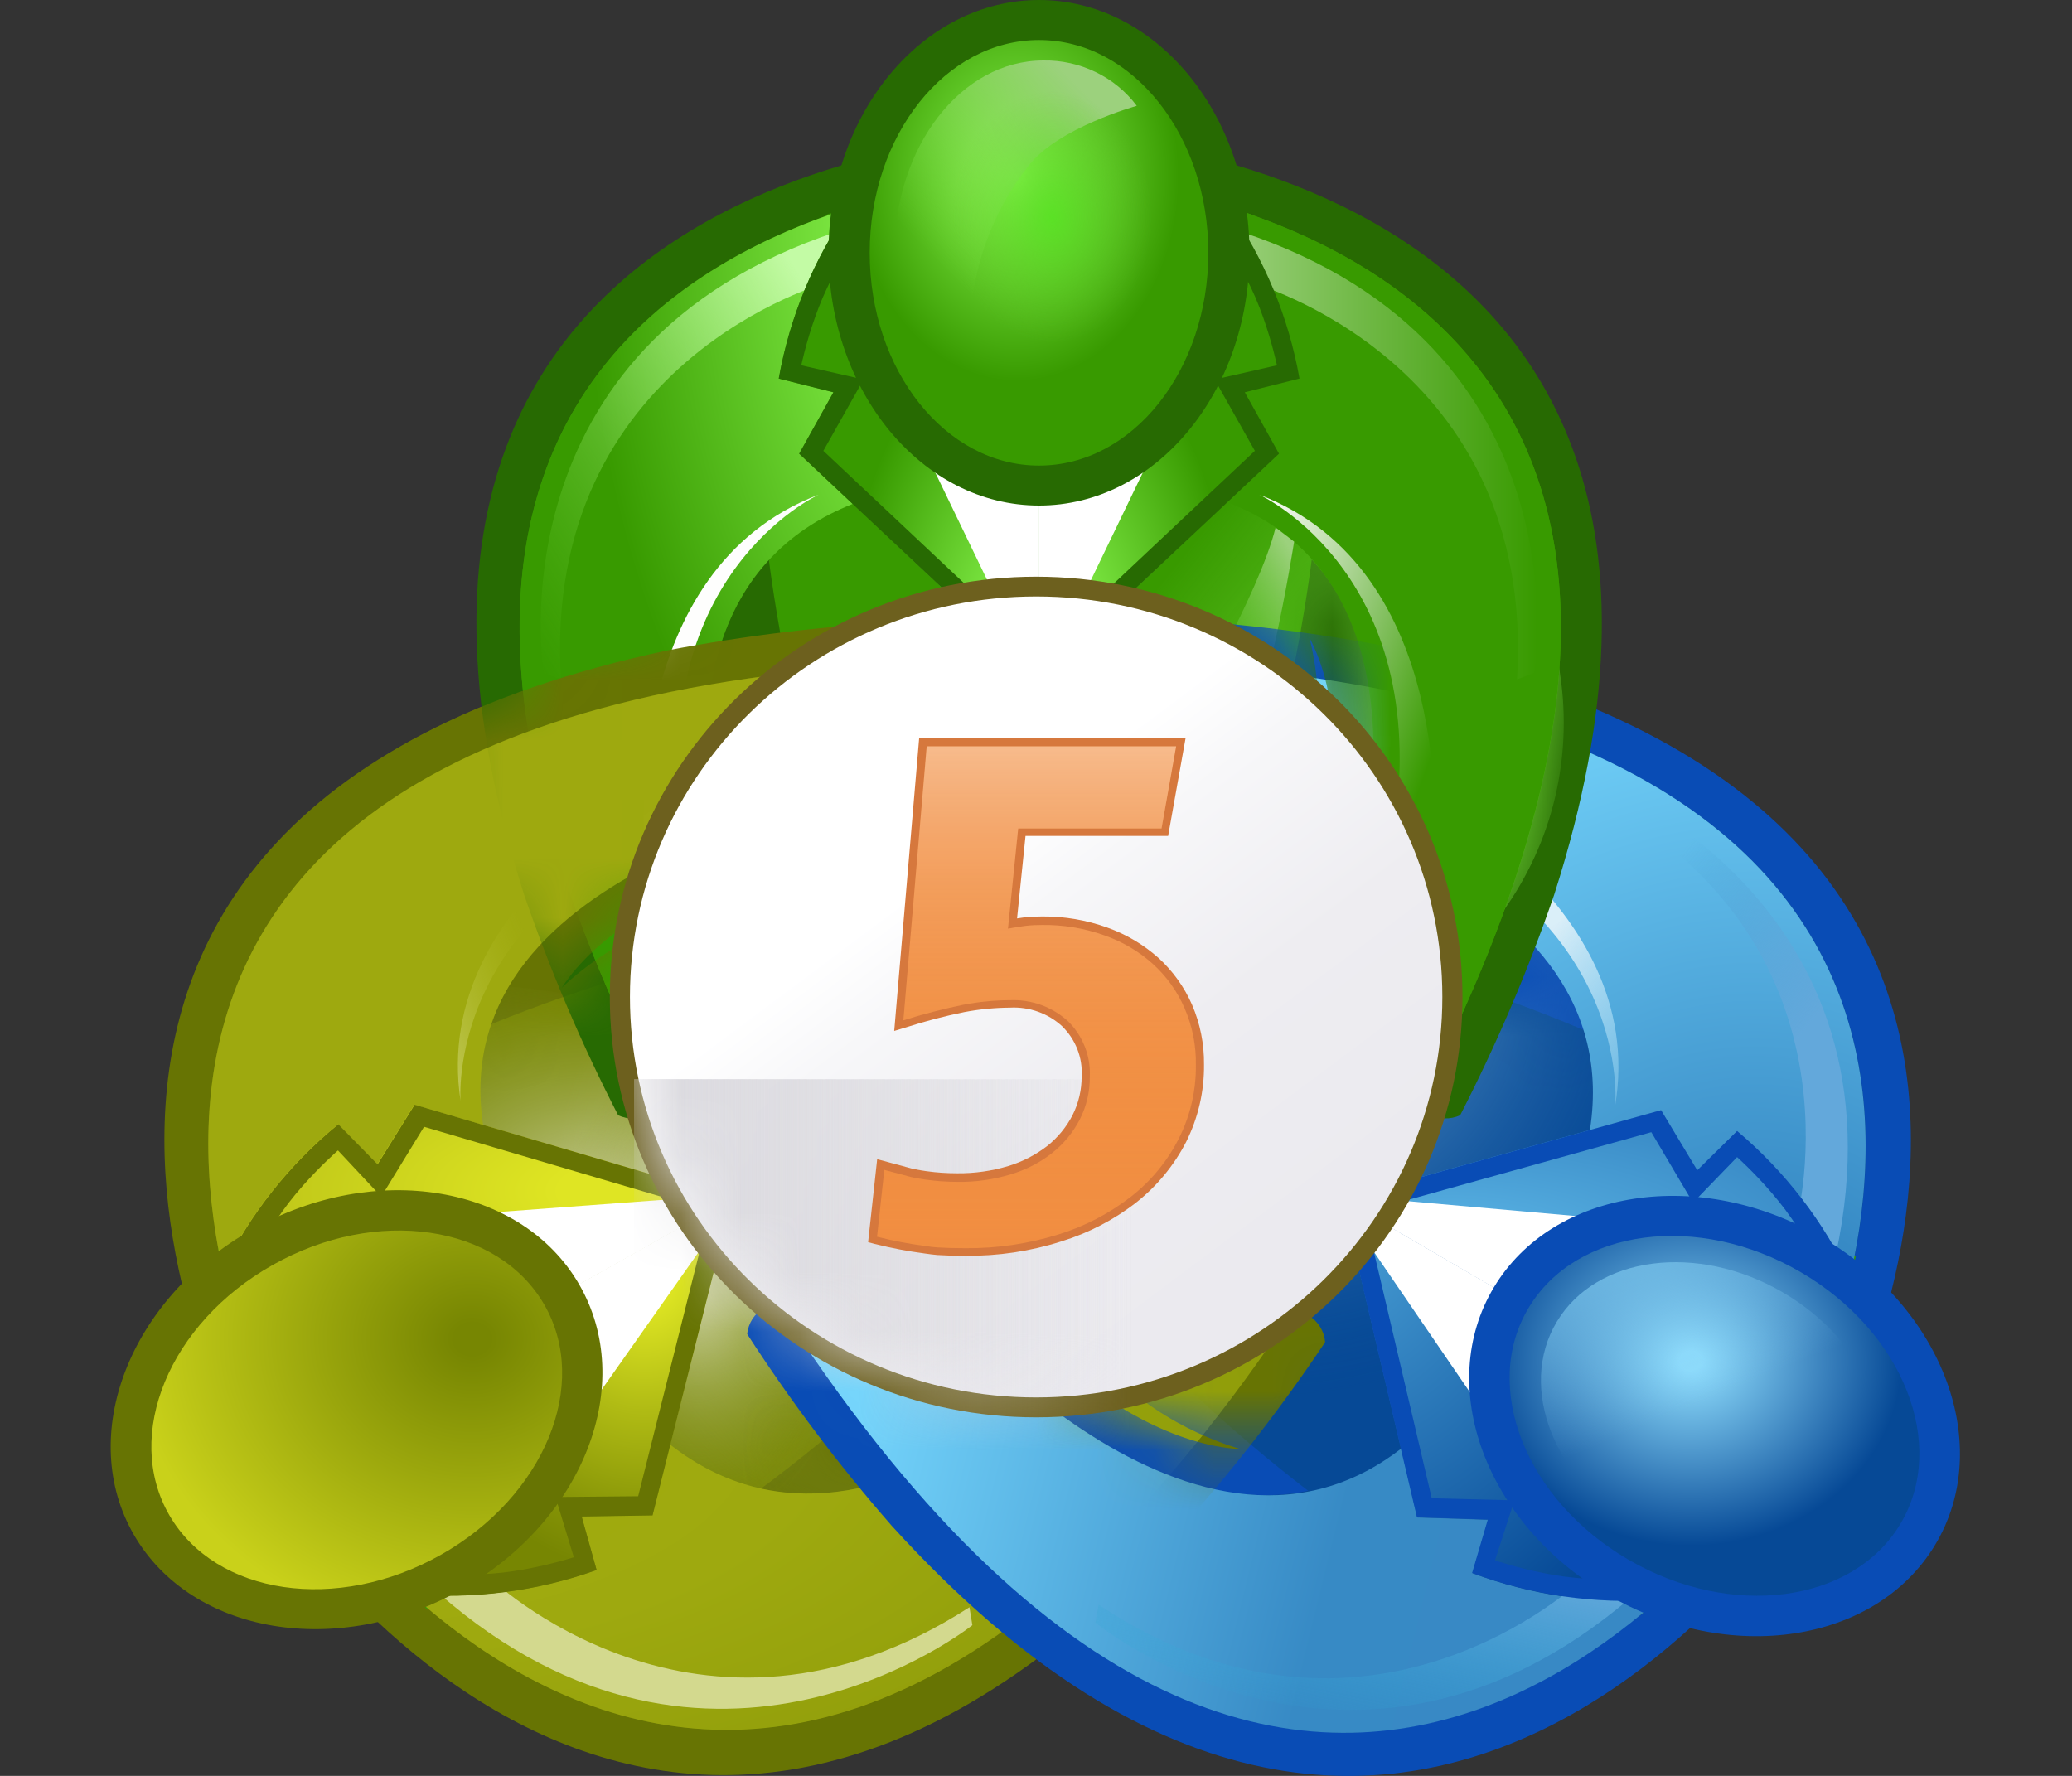 <svg width="35" height="30" viewBox="0 0 35 30" fill="none" xmlns="http://www.w3.org/2000/svg">
<rect x="0" y="0" width="35" height="30" fill="#333333" stroke="none"/>
<g id="MT5-Logo">
<g id="Group 34186">
<g id="Group 34179">
<path id="Path 62106" d="M4.233 24.811C4.231 24.819 5.839 23.917 7.885 22.767C5.839 23.92 4.236 24.827 4.244 24.83C4.244 24.83 10.703 35.701 19.896 25.875C20.801 24.868 21.633 23.798 22.384 22.675C22.377 22.584 22.349 22.497 22.301 22.419C22.254 22.342 22.188 22.277 22.11 22.229C21.852 22.099 19.551 21.119 19.551 21.119C19.551 21.119 19.239 20.895 18.913 21.3C18.587 21.705 16.305 24.403 14.01 24.498C14.01 24.498 19.143 23.269 16.376 17.987C13.166 12.954 9.485 16.69 9.485 16.69C10.732 14.789 14.252 14.22 14.769 14.149C15.287 14.078 15.249 13.698 15.249 13.698C15.249 13.698 15.564 11.245 15.58 10.959C15.579 10.868 15.556 10.779 15.512 10.7C15.469 10.62 15.406 10.551 15.33 10.5C13.967 10.568 12.61 10.73 11.27 10.986C-1.982 13.806 4.233 24.811 4.233 24.811Z" fill="#677403"/>
<path id="Path 62107" d="M4.813 24.441C4.81 24.441 4.816 24.449 4.827 24.465C4.831 24.473 4.836 24.481 4.841 24.489V24.486C5.356 25.291 12.381 35.77 21.465 22.691L19.392 21.794C19.392 21.794 16.012 25.875 12.85 25.151C12.85 25.151 15.938 22.89 16.348 21.645C16.754 20.419 15.987 18.786 15.732 18.337C15.729 18.334 15.729 18.331 15.727 18.326C15.724 18.321 15.724 18.32 15.721 18.315C15.458 17.87 14.42 16.39 13.143 16.111C11.848 15.828 8.303 17.3 8.303 17.3C9.277 14.248 14.559 13.451 14.559 13.451L14.825 11.232C-1.212 12.304 4.372 23.596 4.813 24.441ZM7.832 22.774C8.695 22.288 9.659 21.745 10.612 21.208C9.662 21.745 8.696 22.288 7.833 22.774H7.832Z" fill="#778602"/>
<g id="Group 34178">
<g id="Clip path group">
<mask id="mask0_2186_1538" style="mask-type:luminance" maskUnits="userSpaceOnUse" x="3" y="11" width="19" height="19">
<g id="clip-path">
<path id="Path 62108" d="M4.817 24.449C4.814 24.449 4.82 24.457 4.828 24.47L4.839 24.492V24.489C5.326 25.256 12.366 35.805 21.466 22.698L19.393 21.799C19.393 21.799 16.012 25.88 12.851 25.156C12.851 25.156 15.938 22.895 16.349 21.65C16.752 20.432 15.991 18.801 15.73 18.336C15.725 18.327 15.719 18.318 15.714 18.309C15.44 17.852 14.41 16.392 13.142 16.113C11.846 15.83 8.302 17.302 8.302 17.302C9.276 14.25 14.558 13.453 14.558 13.453L14.824 11.234C-1.246 12.309 4.398 23.644 4.817 24.449Z" fill="white"/>
</g>
</mask>
<g mask="url(#mask0_2186_1538)">
<g id="Group 34175">
<path id="Ellipse 2550" opacity="0.79" d="M12.353 25.648C15.44 25.648 17.944 23.18 17.944 20.135C17.944 17.091 15.44 14.623 12.353 14.623C9.265 14.623 6.762 17.091 6.762 20.135C6.762 23.18 9.265 25.648 12.353 25.648Z" fill="url(#paint0_radial_2186_1538)"/>
</g>
</g>
</g>
<g id="Clip path group_2">
<mask id="mask1_2186_1538" style="mask-type:luminance" maskUnits="userSpaceOnUse" x="3" y="11" width="19" height="19">
<g id="clip-path_2">
<path id="Path 62108_2" d="M4.817 24.449C4.814 24.449 4.82 24.457 4.828 24.47L4.839 24.492V24.489C5.326 25.256 12.366 35.805 21.466 22.698L19.393 21.799C19.393 21.799 16.012 25.88 12.851 25.156C12.851 25.156 15.938 22.895 16.349 21.65C16.752 20.432 15.991 18.801 15.73 18.336C15.725 18.327 15.719 18.318 15.714 18.309C15.44 17.852 14.41 16.392 13.142 16.113C11.846 15.83 8.302 17.302 8.302 17.302C9.276 14.25 14.558 13.453 14.558 13.453L14.824 11.234C-1.246 12.309 4.398 23.644 4.817 24.449Z" fill="white"/>
</g>
</mask>
<g mask="url(#mask1_2186_1538)">
<g id="Group 34176">
<path id="Path 62109" opacity="0.52" d="M8.728 16.678C6.172 16.476 4.668 17.813 5.37 19.66C6.072 21.507 8.711 23.171 11.267 23.374C13.824 23.576 15.328 22.239 14.626 20.392C13.924 18.545 11.284 16.881 8.728 16.678Z" fill="url(#paint1_radial_2186_1538)"/>
</g>
</g>
</g>
<g id="Clip path group_3">
<mask id="mask2_2186_1538" style="mask-type:luminance" maskUnits="userSpaceOnUse" x="3" y="11" width="19" height="19">
<g id="clip-path_3">
<path id="Path 62108_3" d="M4.817 24.449C4.814 24.449 4.82 24.457 4.828 24.47L4.839 24.492V24.489C5.326 25.256 12.366 35.805 21.466 22.698L19.393 21.799C19.393 21.799 16.012 25.88 12.851 25.156C12.851 25.156 15.938 22.895 16.349 21.65C16.752 20.432 15.991 18.801 15.73 18.336C15.725 18.327 15.719 18.318 15.714 18.309C15.44 17.852 14.41 16.392 13.142 16.113C11.846 15.83 8.302 17.302 8.302 17.302C9.276 14.25 14.558 13.453 14.558 13.453L14.824 11.234C-1.246 12.309 4.398 23.644 4.817 24.449Z" fill="white"/>
</g>
</mask>
<g mask="url(#mask2_2186_1538)">
<g id="Group 34177">
<path id="Path 62111" opacity="0.52" d="M8.547 23.444C8.638 25.969 10.158 27.29 11.939 26.388C13.719 25.486 15.091 22.71 14.998 20.184C14.905 17.659 13.388 16.339 11.607 17.241C9.827 18.143 8.454 20.916 8.547 23.444Z" fill="url(#paint2_radial_2186_1538)"/>
</g>
</g>
</g>
</g>
<path id="Path 62113" d="M4.136 20.84C4 21.038 3.876 21.245 3.764 21.457C3.764 21.457 3.693 21.139 3.682 21.074L4.136 20.84Z" fill="#389A00"/>
<path id="Path 62114" d="M12.494 20.172L9.268 21.989L10.035 23.659L12.494 20.172Z" fill="white"/>
<path id="Path 62115" d="M7.662 26.928C7.42 26.942 7.176 26.943 6.934 26.93C6.934 26.93 7.175 27.152 7.227 27.195L7.662 26.928Z" fill="#389A00"/>
<path id="Path 62116" d="M4.816 24.442C4.816 24.442 12.034 36.284 21.471 22.694L19.395 21.795C19.395 21.795 14.982 27.256 11.327 24.409L10.117 23.704L9.172 22.003L4.816 24.442Z" fill="url(#paint3_radial_2186_1538)"/>
<path id="Path 62117" d="M8.232 26.619C8.232 26.619 11.793 30.106 16.376 27.151L16.425 27.454C16.425 27.454 12.02 30.97 7.402 26.908L7.268 26.673L8.232 26.619Z" fill="url(#paint4_linear_2186_1538)"/>
<path id="Path 62118" d="M6.932 26.927C7.997 27.018 9.071 26.879 10.076 26.52L9.824 25.615L11.021 25.596L12.367 20.24L11.992 20.437L6.932 26.927Z" fill="url(#paint5_radial_2186_1538)"/>
<path id="Path 62119" d="M6.934 26.931C7.999 27.022 9.073 26.883 10.078 26.523L9.826 25.619L11.023 25.6L12.369 20.244L11.994 20.441L10.78 25.276L9.383 25.289L9.693 26.307C9.693 26.307 8.228 26.782 7.452 26.507L6.934 26.931Z" fill="#677403"/>
<path id="Path 62120" d="M4.842 24.492C4.842 24.492 -1.84 12.347 14.826 11.234L14.56 13.453C14.56 13.453 7.484 14.536 8.161 19.006L8.178 20.362L9.186 22.028L4.842 24.492Z" fill="url(#paint6_linear_2186_1538)"/>
<path id="Path 62121" d="M3.756 21.459C4.218 20.508 4.885 19.666 5.709 18.993L6.372 19.669L6.998 18.662L12.362 20.242L11.998 20.461L3.756 21.459Z" fill="url(#paint7_radial_2186_1538)"/>
<path id="Path 62122" opacity="0.41" d="M4.816 22.772C5.997 22.109 7.383 22.308 7.912 23.224C8.44 24.139 7.912 25.416 6.731 26.081C5.55 26.745 4.164 26.545 3.636 25.63C3.107 24.714 3.636 23.437 4.816 22.772Z" fill="url(#paint8_radial_2186_1538)"/>
<path id="Path 62123" opacity="0.77" d="M7.78 18.601C7.78 18.601 7.498 15.325 11.843 13.769L11.47 13.185C11.47 13.185 7.251 15.114 7.78 18.601Z" fill="url(#paint9_linear_2186_1538)"/>
<path id="Path 62124" d="M4.694 20.515C4.694 20.515 3.459 15.718 8.365 13.328L8.126 13.131C8.126 13.131 2.817 15.086 4.019 21.071L4.153 21.306L4.694 20.515Z" fill="url(#paint10_linear_2186_1538)"/>
<path id="Path 62125" d="M3.762 21.459C4.224 20.508 4.89 19.666 5.715 18.993L6.378 19.669L7.004 18.662L12.368 20.242L12.003 20.461L7.163 19.035L6.44 20.215L5.709 19.434C5.709 19.434 4.55 20.439 4.397 21.236L3.762 21.459Z" fill="#677403"/>
<path id="Path 62126" d="M12.497 20.172L9.27 21.989L8.199 20.491L12.497 20.172Z" fill="white"/>
<path id="Path 62127" d="M12.494 20.168L9.268 21.986L10.035 23.657L12.494 20.168Z" fill="white"/>
<path id="Ellipse 2551" d="M7.786 26.857C9.862 25.687 10.756 23.376 9.782 21.696C8.808 20.015 6.335 19.601 4.259 20.771C2.183 21.941 1.29 24.251 2.264 25.931C3.238 27.612 5.71 28.026 7.786 26.857Z" fill="#677403"/>
<path id="Path 62128" d="M4.609 21.368C6.356 20.382 8.408 20.682 9.191 22.035C9.975 23.388 9.194 25.281 7.444 26.267C5.694 27.253 3.645 26.95 2.861 25.597C2.078 24.244 2.858 22.351 4.609 21.368Z" fill="url(#paint11_radial_2186_1538)"/>
<path id="Path 62129" opacity="0.77" d="M11.473 24.974C11.473 24.974 14.19 26.878 17.757 23.98L18.077 24.593C18.077 24.591 14.25 27.194 11.473 24.974Z" fill="url(#paint12_linear_2186_1538)"/>
<path id="Path 62130" opacity="0.56" d="M16.357 21.65C16.76 20.432 15.998 18.801 15.738 18.337C15.736 18.332 15.733 18.327 15.73 18.323C15.728 18.318 15.725 18.314 15.722 18.309C15.448 17.852 14.418 16.392 13.15 16.113C12.754 16.057 12.351 16.072 11.961 16.159L12.059 16.337C12.3 16.307 12.544 16.314 12.783 16.356C14.051 16.635 15.081 18.093 15.355 18.552C15.36 18.561 15.366 18.57 15.371 18.579C15.634 19.044 16.392 20.675 15.99 21.893C15.884 22.164 15.735 22.416 15.546 22.639L15.61 22.753C15.927 22.435 16.181 22.061 16.357 21.65Z" fill="url(#paint13_linear_2186_1538)"/>
<path id="Path 62131" d="M4.893 21.79C6.383 21.04 8.076 21.366 8.673 22.52C9.27 23.673 8.544 25.215 7.054 25.966C5.564 26.716 3.871 26.39 3.274 25.236C2.676 24.083 3.403 22.541 4.893 21.79Z" fill="url(#paint14_linear_2186_1538)"/>
</g>
<g id="Group 34182">
<path id="Path 62132" d="M30.726 24.961C30.735 24.958 29.146 24.026 27.116 22.843C29.146 24.024 30.74 24.95 30.737 24.939C30.737 24.939 37.12 14.026 23.908 11.014C22.572 10.737 21.217 10.555 19.854 10.469C19.778 10.519 19.714 10.587 19.67 10.667C19.625 10.746 19.601 10.835 19.599 10.926C19.61 11.213 19.89 13.667 19.89 13.667C19.89 13.667 19.846 14.046 20.363 14.125C20.881 14.204 24.39 14.822 25.609 16.744C25.609 16.744 21.985 12.956 18.698 17.938C15.852 23.177 20.969 24.482 20.969 24.482C18.674 24.355 16.433 21.623 16.115 21.214C15.797 20.806 15.48 21.025 15.48 21.025C15.48 21.025 13.162 21.97 12.904 22.097C12.825 22.143 12.758 22.207 12.709 22.283C12.66 22.36 12.63 22.447 12.622 22.537C13.356 23.673 14.172 24.755 15.063 25.775C24.106 35.737 30.726 24.961 30.726 24.961Z" fill="#094CB5"/>
<path id="Path 62133" d="M30.113 24.643C30.116 24.643 30.116 24.646 30.113 24.643C30.113 24.646 30.118 24.638 30.129 24.619L30.146 24.595H30.143C30.598 23.755 36.353 12.546 20.331 11.242L20.563 13.465C20.563 13.465 25.833 14.34 26.762 17.405C26.762 17.405 23.242 15.882 21.941 16.144C20.659 16.403 19.599 17.87 19.33 18.31C19.328 18.313 19.328 18.315 19.325 18.318C19.322 18.32 19.322 18.323 19.319 18.326C19.056 18.771 18.265 20.392 18.654 21.626C19.045 22.877 22.097 25.183 22.097 25.183C18.925 25.858 15.608 21.729 15.608 21.729L13.518 22.604C22.402 35.816 29.587 25.44 30.113 24.643ZM27.149 22.886C26.294 22.389 25.335 21.83 24.393 21.279C25.338 21.826 26.294 22.385 27.149 22.886Z" fill="#064996"/>
<g id="Group 34181">
<g id="Clip path group_4">
<mask id="mask3_2186_1538" style="mask-type:luminance" maskUnits="userSpaceOnUse" x="13" y="11" width="19" height="19">
<g id="clip-path-4">
<path id="Path 62134" d="M30.116 24.637C30.116 24.64 30.122 24.631 30.13 24.616C30.138 24.599 30.143 24.594 30.143 24.594H30.141C30.573 23.794 36.386 12.543 20.331 11.236L20.563 13.459C20.563 13.459 25.834 14.334 26.762 17.4C26.762 17.4 23.242 15.876 21.941 16.138C20.668 16.397 19.608 17.856 19.328 18.309C19.323 18.319 19.317 18.328 19.312 18.337C19.043 18.796 18.268 20.403 18.652 21.626C19.043 22.876 22.095 25.183 22.095 25.183C18.923 25.858 15.606 21.729 15.606 21.729L13.518 22.604C22.422 35.842 29.618 25.396 30.116 24.637Z" fill="white"/>
</g>
</mask>
<g mask="url(#mask3_2186_1538)">
<g id="Group 34180">
<path id="Ellipse 2552" opacity="0.74" d="M22.586 25.831C25.674 25.831 28.177 23.363 28.177 20.319C28.177 17.274 25.674 14.807 22.586 14.807C19.498 14.807 16.995 17.274 16.995 20.319C16.995 23.363 19.498 25.831 22.586 25.831Z" fill="url(#paint15_radial_2186_1538)"/>
</g>
</g>
</g>
</g>
<path id="Path 62135" d="M27.278 27.008C27.521 27.026 27.764 27.031 28.007 27.021C28.007 27.021 27.763 27.24 27.711 27.28L27.278 27.008Z" fill="#389A00"/>
<path id="Path 62136" d="M22.547 20.182L25.746 22.045L26.837 20.562L22.547 20.182Z" fill="white"/>
<path id="Path 62137" d="M30.896 20.975C31.029 21.176 31.151 21.384 31.261 21.598C31.261 21.598 31.337 21.282 31.348 21.218L30.896 20.975Z" fill="#389A00"/>
<path id="Path 62138" d="M30.113 24.643C30.113 24.643 36.974 12.598 20.328 11.242L20.56 13.465C20.56 13.465 27.559 14.543 26.858 19.08L26.836 20.468L25.803 22.121L30.113 24.643Z" fill="url(#paint16_radial_2186_1538)"/>
<path id="Path 62139" d="M30.343 20.637C30.343 20.637 31.652 15.86 26.779 13.397L27.023 13.205C27.023 13.205 32.302 15.239 31.009 21.204L30.869 21.437L30.343 20.637Z" fill="url(#paint17_linear_2186_1538)"/>
<path id="Path 62140" d="M31.257 21.602C30.809 20.644 30.156 19.794 29.343 19.109L28.67 19.772L28.059 18.754L22.673 20.255L23.032 20.479L31.257 21.602Z" fill="url(#paint18_radial_2186_1538)"/>
<path id="Path 62141" d="M31.257 21.599C30.809 20.642 30.156 19.791 29.343 19.106L28.67 19.769L28.059 18.754L22.673 20.255L23.032 20.479L27.894 19.126L28.598 20.317L29.343 19.547C29.343 19.547 30.488 20.568 30.628 21.367L31.257 21.599Z" fill="#094CB5"/>
<path id="Path 62142" d="M30.146 24.6C30.146 24.6 22.75 36.335 13.519 22.61L15.607 21.74C15.607 21.74 20.064 27.266 23.668 24.471L24.857 23.784L25.827 22.096L30.146 24.6Z" fill="url(#paint19_linear_2186_1538)"/>
<path id="Path 62143" d="M28.012 27.03C26.945 27.105 25.874 26.95 24.873 26.576L25.139 25.674L23.942 25.636L22.679 20.262L23.051 20.464L28.012 27.03Z" fill="url(#paint20_radial_2186_1538)"/>
<path id="Path 62144" opacity="0.41" d="M28.642 25.47C27.472 24.787 26.963 23.501 27.505 22.596C28.047 21.692 29.436 21.511 30.606 22.191C31.776 22.872 32.285 24.16 31.743 25.065C31.201 25.97 29.812 26.151 28.642 25.47Z" fill="url(#paint21_radial_2186_1538)"/>
<path id="Path 62145" d="M23.498 24.996C23.498 24.996 20.75 26.859 17.23 23.91L16.901 24.518C16.899 24.518 20.687 27.178 23.498 24.996Z" fill="url(#paint22_linear_2186_1538)"/>
<path id="Path 62146" d="M26.711 26.695C26.711 26.695 23.098 30.128 18.559 27.109L18.504 27.411C18.504 27.411 22.854 30.989 27.535 26.998L27.674 26.766L26.711 26.695Z" fill="url(#paint23_linear_2186_1538)"/>
<path id="Path 62147" d="M28.006 27.026C26.939 27.101 25.868 26.946 24.867 26.572L25.132 25.67L23.935 25.632L22.673 20.258L23.046 20.46L24.185 25.31L25.582 25.345L25.253 26.36C25.253 26.36 26.713 26.857 27.491 26.593L28.006 27.026Z" fill="#094CB5"/>
<path id="Path 62148" d="M22.547 20.182L25.746 22.045L24.955 23.703L22.547 20.182Z" fill="white"/>
<path id="Path 62149" d="M22.547 20.182L25.746 22.048L26.837 20.562L22.547 20.182Z" fill="white"/>
<path id="Ellipse 2553" d="M32.69 26.094C33.69 24.427 32.831 22.103 30.772 20.903C28.713 19.703 26.234 20.081 25.234 21.748C24.235 23.415 25.094 25.738 27.153 26.939C29.212 28.139 31.691 27.761 32.69 26.094Z" fill="#094CB5"/>
<path id="Path 62150" d="M27.505 26.346C25.771 25.336 25.017 23.429 25.823 22.09C26.628 20.75 28.683 20.48 30.417 21.49C32.151 22.5 32.904 24.407 32.099 25.747C31.293 27.086 29.239 27.356 27.505 26.346Z" fill="url(#paint24_radial_2186_1538)"/>
<path id="Path 62151" opacity="0.77" d="M27.283 18.68C27.283 18.68 27.615 15.409 23.295 13.789L23.676 13.211C23.678 13.211 27.866 15.201 27.283 18.68Z" fill="url(#paint25_linear_2186_1538)"/>
<path id="Path 62152" d="M27.697 25.866C26.256 25.026 25.628 23.444 26.297 22.329C26.965 21.213 28.674 20.992 30.115 21.832C31.556 22.672 32.184 24.254 31.515 25.37C30.847 26.485 29.137 26.707 27.697 25.866Z" fill="url(#paint26_linear_2186_1538)"/>
<path id="Path 62153" opacity="0.56" d="M21.939 16.142C20.666 16.401 19.606 17.86 19.326 18.313C19.324 18.318 19.321 18.323 19.318 18.327C19.316 18.332 19.313 18.336 19.31 18.34C19.041 18.799 18.266 20.407 18.65 21.63C18.796 21.997 19.008 22.334 19.276 22.626L19.386 22.453C19.241 22.261 19.125 22.049 19.043 21.824C18.66 20.601 19.435 18.994 19.703 18.535C19.705 18.53 19.708 18.525 19.711 18.521C19.713 18.516 19.716 18.512 19.72 18.508C19.998 18.054 21.062 16.593 22.333 16.336C22.623 16.293 22.92 16.297 23.209 16.347L23.279 16.239C22.843 16.122 22.388 16.089 21.939 16.142Z" fill="url(#paint27_linear_2186_1538)"/>
</g>
<g id="Group 34185">
<path id="Path 62154" d="M17.561 2.238C17.556 2.233 17.551 4.056 17.551 6.379C17.548 4.056 17.545 2.233 17.54 2.238C17.54 2.238 4.764 2.376 8.856 15.121C9.294 16.396 9.824 17.639 10.442 18.84C10.525 18.879 10.617 18.898 10.709 18.895C10.801 18.892 10.891 18.867 10.971 18.823C11.215 18.666 13.217 17.184 13.217 17.184C13.217 17.184 13.571 17.027 13.376 16.549C13.182 16.072 11.938 12.776 12.993 10.764C12.993 10.764 11.531 15.769 17.554 16.02C23.577 15.768 22.115 10.764 22.115 10.764C23.172 12.777 21.925 16.069 21.731 16.549C21.537 17.03 21.89 17.184 21.89 17.184C21.89 17.184 23.895 18.669 24.136 18.823C24.217 18.867 24.307 18.891 24.399 18.893C24.49 18.896 24.582 18.878 24.665 18.84C25.282 17.638 25.812 16.395 26.251 15.121C30.34 2.376 17.561 2.238 17.561 2.238Z" fill="#276A02"/>
<path id="Path 62155" d="M17.6 2.922C17.6 2.919 17.592 2.919 17.573 2.922H17.543V2.925C16.578 2.965 3.863 3.783 10.878 18.045L12.7 16.716C12.7 16.716 10.782 11.798 12.987 9.451C12.987 9.451 13.447 13.213 14.34 14.183C15.22 15.139 17.038 15.293 17.562 15.296H17.583C18.107 15.29 19.926 15.139 20.805 14.183C21.698 13.214 22.158 9.451 22.158 9.451C24.362 11.801 22.445 16.716 22.445 16.716L24.267 18.045C31.277 3.781 18.561 2.962 17.6 2.922Z" fill="#389A00"/>
<g id="Group 34184">
<g id="Clip path group_5">
<mask id="mask4_2186_1538" style="mask-type:luminance" maskUnits="userSpaceOnUse" x="8" y="2" width="19" height="17">
<g id="clip-path-5">
<path id="Path 62156" d="M17.592 2.92C17.592 2.917 17.584 2.917 17.567 2.92H17.541V2.923C16.623 2.961 3.842 3.752 10.871 18.043L12.692 16.714C12.692 16.714 10.775 11.796 12.98 9.45C12.98 9.45 13.44 13.211 14.333 14.181C15.207 15.129 17.02 15.289 17.56 15.294H17.593C18.133 15.288 19.93 15.129 20.801 14.181C21.694 13.212 22.154 9.45 22.154 9.45C24.358 11.799 22.441 16.714 22.441 16.714L24.263 18.043C31.294 3.749 18.509 2.958 17.592 2.92Z" fill="white"/>
</g>
</mask>
<g mask="url(#mask4_2186_1538)">
<g id="Group 34183">
<path id="Ellipse 2554" opacity="0.74" d="M20.824 17.724C23.912 17.724 26.415 15.256 26.415 12.211C26.415 9.167 23.912 6.699 20.824 6.699C17.736 6.699 15.233 9.167 15.233 12.211C15.233 15.256 17.736 17.724 20.824 17.724Z" fill="url(#paint28_linear_2186_1538)"/>
</g>
</g>
</g>
</g>
<path id="Path 62157" d="M21.107 4.127C20.999 3.911 20.879 3.702 20.748 3.5C20.748 3.5 21.063 3.597 21.126 3.619L21.107 4.127Z" fill="#389A00"/>
<path id="Path 62158" d="M17.55 11.616V7.951L15.701 7.781L17.55 11.616Z" fill="white"/>
<path id="Path 62159" d="M13.996 4.127C14.104 3.911 14.223 3.702 14.354 3.5C14.354 3.5 14.039 3.597 13.977 3.619L13.996 4.127Z" fill="#389A00"/>
<path id="Path 62160" d="M17.6 2.922C17.6 2.922 3.592 3.227 10.878 18.046L12.7 16.717C12.7 16.717 10.078 10.23 14.398 8.515L15.622 7.826L17.589 7.861L17.6 2.922Z" fill="url(#paint29_radial_2186_1538)"/>
<path id="Path 62161" d="M13.984 4.768C13.984 4.768 9.147 6.088 9.475 11.476L9.185 11.368C9.185 11.368 8.273 5.853 14.14 3.914H14.415L13.984 4.768Z" fill="url(#paint30_linear_2186_1538)"/>
<path id="Path 62162" d="M14.359 3.5C13.75 4.368 13.34 5.356 13.156 6.395L14.079 6.627L13.502 7.664L17.553 11.472L17.564 11.054L14.359 3.5Z" fill="url(#paint31_radial_2186_1538)"/>
<path id="Path 62163" d="M14.357 3.5C13.748 4.368 13.338 5.356 13.154 6.395L14.078 6.627L13.499 7.664L17.551 11.472L17.562 11.054L13.908 7.616L14.587 6.411L13.535 6.171C13.535 6.171 13.845 4.68 14.469 4.153L14.357 3.5Z" fill="#276A02"/>
<path id="Path 62164" d="M17.543 2.92C17.543 2.92 31.552 3.225 24.265 18.044L22.444 16.715C22.444 16.715 24.999 10.12 20.727 8.483L19.524 7.824L17.557 7.859L17.543 2.92Z" fill="#389A00"/>
<path id="Path 62165" d="M20.75 3.494C21.359 4.362 21.769 5.35 21.953 6.389L21.029 6.621L21.607 7.659L17.556 11.467L17.545 11.048L20.75 3.494Z" fill="url(#paint32_radial_2186_1538)"/>
<path id="Ellipse 2555" opacity="0.41" d="M17.137 6.178C18.204 6.178 19.068 5.091 19.068 3.75C19.068 2.409 18.204 1.322 17.137 1.322C16.071 1.322 15.206 2.409 15.206 3.75C15.206 5.091 16.071 6.178 17.137 6.178Z" fill="url(#paint33_radial_2186_1538)"/>
<path id="Path 62166" d="M21.273 8.357C21.273 8.357 24.297 9.74 23.514 14.232L24.213 14.202C24.213 14.202 24.607 9.632 21.273 8.357Z" fill="url(#paint34_linear_2186_1538)"/>
<path id="Path 62167" d="M21.547 8.912L21.86 9.15C21.86 9.15 21.358 12.412 20.745 13.13L19.997 12.196C19.997 12.196 21.268 10.038 21.547 8.912Z" fill="url(#paint35_linear_2186_1538)"/>
<path id="Path 62168" d="M21.118 4.768C21.118 4.768 25.955 6.088 25.626 11.476L25.917 11.368C25.917 11.368 26.829 5.853 20.961 3.914H20.688L21.118 4.768Z" fill="url(#paint36_linear_2186_1538)"/>
<path id="Path 62169" d="M20.748 3.5C21.357 4.368 21.767 5.356 21.951 6.395L21.027 6.627L21.605 7.664L17.554 11.472L17.543 11.054L21.197 7.616L20.518 6.411L21.57 6.171C21.57 6.171 21.26 4.68 20.636 4.153L20.748 3.5Z" fill="#276A02"/>
<path id="Path 62170" d="M17.551 11.616V7.951L19.402 7.781L17.551 11.616Z" fill="white"/>
<path id="Path 62171" d="M17.553 11.616V7.951L15.701 7.781L17.553 11.616Z" fill="white"/>
<path id="Ellipse 2556" d="M17.551 8.54C19.515 8.54 21.106 6.628 21.106 4.27C21.106 1.912 19.515 0 17.551 0C15.587 0 13.995 1.912 13.995 4.27C13.995 6.628 15.587 8.54 17.551 8.54Z" fill="#276A02"/>
<path id="Ellipse 2557" d="M17.551 7.865C19.131 7.865 20.411 6.256 20.411 4.27C20.411 2.285 19.131 0.676 17.551 0.676C15.972 0.676 14.691 2.285 14.691 4.27C14.691 6.256 15.972 7.865 17.551 7.865Z" fill="url(#paint37_radial_2186_1538)"/>
<path id="Path 62172" d="M19.192 1.791C19.192 1.791 17.88 2.155 17.383 2.79C16.885 3.425 16.041 4.775 16.503 7.125V7.127C15.641 6.611 15.111 5.58 15.111 4.27C15.111 2.477 16.237 1.022 17.626 1.022C17.931 1.017 18.233 1.084 18.507 1.217C18.781 1.349 19.019 1.545 19.201 1.786L19.192 1.791Z" fill="url(#paint38_linear_2186_1538)"/>
<path id="Path 62173" d="M13.827 8.357C13.827 8.357 10.803 9.74 11.586 14.232L10.887 14.202C10.887 14.202 10.494 9.632 13.827 8.357Z" fill="url(#paint39_linear_2186_1538)"/>
<path id="Ellipse 2558" d="M17.775 6.033C18.815 6.033 19.657 4.975 19.657 3.67C19.657 2.365 18.815 1.307 17.775 1.307C16.736 1.307 15.894 2.365 15.894 3.67C15.894 4.975 16.736 6.033 17.775 6.033Z" fill="url(#paint40_radial_2186_1538)"/>
</g>
</g>
<g id="Group 34190">
<g id="Clip path group_6">
<mask id="mask5_2186_1538" style="mask-type:luminance" maskUnits="userSpaceOnUse" x="18" y="9" width="5" height="6">
<g id="clip-path-6">
<path id="Path 62196" d="M22.001 10.586C22.001 10.586 23.003 11.501 22.291 14.7C22.291 14.7 19.76 14.627 19.686 14.502C19.612 14.378 18.702 13.533 18.721 12.957C18.741 12.382 18.393 11.196 18.466 10.802C18.54 10.408 18.557 10.227 18.795 10.119C19.033 10.011 19.159 9.706 19.852 9.814C20.545 9.922 22.001 10.586 22.001 10.586Z" fill="white"/>
</g>
</mask>
<g mask="url(#mask5_2186_1538)">
<g id="Group 34189">
<path id="Path 62174" d="M30.727 24.961C30.735 24.958 29.147 24.026 27.117 22.843C29.147 24.024 30.741 24.95 30.738 24.939C30.738 24.939 37.121 14.026 23.909 11.014C22.573 10.737 21.218 10.555 19.855 10.469C19.779 10.519 19.715 10.587 19.671 10.667C19.627 10.746 19.602 10.835 19.6 10.926C19.611 11.213 19.891 13.667 19.891 13.667C19.891 13.667 19.847 14.046 20.364 14.125C20.882 14.204 24.391 14.822 25.61 16.744C25.61 16.744 21.986 12.956 18.699 17.938C15.853 23.177 20.97 24.482 20.97 24.482C18.674 24.355 16.434 21.623 16.116 21.214C15.798 20.806 15.48 21.025 15.48 21.025C15.48 21.025 13.163 21.97 12.905 22.097C12.826 22.143 12.759 22.207 12.71 22.283C12.661 22.36 12.631 22.447 12.623 22.537C13.357 23.673 14.173 24.755 15.064 25.775C24.107 35.737 30.727 24.961 30.727 24.961Z" fill="#094CB5"/>
<path id="Path 62175" d="M30.115 24.643C30.117 24.643 30.117 24.646 30.115 24.643C30.115 24.646 30.12 24.638 30.131 24.619L30.148 24.595H30.145C30.6 23.755 36.355 12.546 20.333 11.242L20.565 13.465C20.565 13.465 25.835 14.34 26.764 17.405C26.764 17.405 23.244 15.882 21.943 16.144C20.661 16.403 19.601 17.87 19.332 18.31C19.329 18.313 19.329 18.315 19.327 18.318C19.324 18.32 19.324 18.323 19.321 18.326C19.058 18.771 18.267 20.392 18.655 21.626C19.047 22.877 22.099 25.183 22.099 25.183C18.927 25.858 15.61 21.729 15.61 21.729L13.52 22.604C22.404 35.816 29.589 25.44 30.115 24.643ZM27.151 22.886C26.296 22.389 25.337 21.83 24.395 21.279C25.34 21.826 26.296 22.385 27.151 22.886Z" fill="#064996"/>
<path id="Path 62180" d="M30.115 24.643C30.115 24.643 36.977 12.598 20.33 11.242L20.562 13.465C20.562 13.465 27.561 14.543 26.86 19.08L26.838 20.468L25.805 22.121L30.115 24.643Z" fill="url(#paint41_radial_2186_1538)"/>
</g>
</g>
</g>
</g>
<g id="Group 34196">
<g id="Clip path group_7">
<mask id="mask6_2186_1538" style="mask-type:luminance" maskUnits="userSpaceOnUse" x="17" y="19" width="7" height="6">
<g id="clip-path-8">
<path id="Path 62223" d="M17.526 22.713C17.526 22.713 19.266 24.412 20.969 24.479L21.273 24.485C21.273 24.485 23.053 23.712 23.059 23.694C23.065 23.675 23.732 21.563 23.739 21.412C23.632 21.016 23.466 20.638 23.246 20.291C22.915 20.104 22.559 19.963 22.188 19.872C21.871 19.804 21.549 19.762 21.224 19.745C21.095 19.745 20.484 19.74 20.126 19.734C19.79 19.751 19.456 19.795 19.128 19.867C18.788 19.916 18.041 20.437 17.991 20.52C17.942 20.604 17.487 21.747 17.481 21.771C17.474 21.795 17.36 22.268 17.36 22.268L17.526 22.713Z" fill="white"/>
</g>
</mask>
<g mask="url(#mask6_2186_1538)">
<g id="Group 34195">
<path id="Path 62197" d="M4.233 24.809C4.231 24.817 5.839 23.915 7.885 22.765C5.839 23.918 4.236 24.825 4.244 24.828C4.244 24.828 10.703 35.699 19.896 25.873C20.801 24.866 21.633 23.796 22.384 22.673C22.377 22.582 22.349 22.495 22.301 22.417C22.254 22.34 22.188 22.275 22.11 22.227C21.852 22.098 19.551 21.117 19.551 21.117C19.551 21.117 19.239 20.893 18.913 21.298C18.587 21.703 16.305 24.401 14.01 24.496C14.01 24.496 19.143 23.267 16.376 17.985C13.166 12.952 9.485 16.688 9.485 16.688C10.732 14.787 14.252 14.218 14.769 14.147C15.287 14.076 15.249 13.696 15.249 13.696C15.249 13.696 15.564 11.244 15.58 10.957C15.579 10.867 15.556 10.777 15.512 10.697C15.469 10.618 15.406 10.549 15.33 10.498C13.967 10.566 12.61 10.728 11.27 10.984C-1.982 13.804 4.233 24.809 4.233 24.809Z" fill="#677403"/>
<path id="Path 62198" d="M4.812 24.439C4.809 24.439 4.815 24.447 4.826 24.463C4.83 24.471 4.835 24.48 4.84 24.487V24.485C5.355 25.289 12.38 35.768 21.464 22.689L19.391 21.792C19.391 21.792 16.011 25.873 12.849 25.149C12.849 25.149 15.937 22.888 16.347 21.643C16.753 20.417 15.986 18.784 15.731 18.335C15.728 18.332 15.728 18.329 15.726 18.324C15.723 18.319 15.723 18.319 15.72 18.313C15.457 17.868 14.419 16.388 13.142 16.11C11.847 15.826 8.302 17.298 8.302 17.298C9.276 14.246 14.559 13.449 14.559 13.449L14.824 11.23C-1.213 12.302 4.371 23.594 4.812 24.439ZM7.831 22.772C8.694 22.286 9.658 21.743 10.611 21.206C9.661 21.743 8.695 22.286 7.832 22.772H7.831Z" fill="#778602"/>
<g id="Group 34194">
<g id="Clip path group_8">
<mask id="mask7_2186_1538" style="mask-type:luminance" maskUnits="userSpaceOnUse" x="3" y="11" width="19" height="19">
<g id="clip-path_4">
<path id="Path 62108_4" d="M4.815 24.447C4.812 24.447 4.818 24.455 4.826 24.468L4.837 24.49V24.487C5.324 25.254 12.364 35.803 21.464 22.696L19.391 21.797C19.391 21.797 16.011 25.878 12.849 25.154C12.849 25.154 15.937 22.893 16.348 21.648C16.75 20.43 15.989 18.799 15.729 18.334C15.723 18.326 15.717 18.317 15.712 18.308C15.438 17.85 14.408 16.39 13.14 16.111C11.844 15.828 8.3 17.3 8.3 17.3C9.274 14.248 14.556 13.451 14.556 13.451L14.822 11.232C-1.248 12.307 4.396 23.642 4.815 24.447Z" fill="white"/>
</g>
</mask>
<g mask="url(#mask7_2186_1538)">
<g id="Group 34191">
<path id="Ellipse 2561" opacity="0.79" d="M12.351 25.645C15.438 25.645 17.942 23.178 17.942 20.133C17.942 17.089 15.438 14.621 12.351 14.621C9.263 14.621 6.76 17.089 6.76 20.133C6.76 23.178 9.263 25.645 12.351 25.645Z" fill="url(#paint42_radial_2186_1538)"/>
</g>
</g>
</g>
</g>
<path id="Path 62207" d="M4.816 24.44C4.816 24.44 12.034 36.282 21.471 22.692L19.395 21.793C19.395 21.793 14.982 27.254 11.327 24.407L10.117 23.702L9.172 22.001L4.816 24.44Z" fill="url(#paint43_radial_2186_1538)"/>
<path id="Path 62220" opacity="0.77" d="M11.473 24.972C11.473 24.972 14.19 26.876 17.757 23.979L18.077 24.592C18.077 24.589 14.25 27.192 11.473 24.972Z" fill="url(#paint44_linear_2186_1538)"/>
</g>
</g>
</g>
</g>
<g id="Group 34202">
<g id="Clip path group_9">
<mask id="mask8_2186_1538" style="mask-type:luminance" maskUnits="userSpaceOnUse" x="6" y="9" width="10" height="8">
<g id="clip-path-12">
<path id="Path 62250" d="M9.432 16.659C9.432 16.659 10.18 15.006 14.168 14.18C14.432 14.281 14.707 14.354 14.987 14.396C15.116 14.396 15.316 14.736 15.516 14.071C15.645 13.647 15.748 13.215 15.825 12.778C15.899 12.419 16.009 10.928 15.935 10.55C15.861 10.172 15.716 9.703 15.406 9.65C15.097 9.597 13.585 9.777 12.947 9.831C12.309 9.885 12.054 9.831 11.435 10.028C10.816 10.226 9.323 10.963 9.231 10.998C9.138 11.033 8.173 11.878 8.173 11.878L6.763 12.496L8.967 16.836L9.432 16.659Z" fill="white"/>
</g>
</mask>
<g mask="url(#mask8_2186_1538)">
<g id="Group 34201">
<path id="Path 62224" d="M4.233 24.813C4.231 24.821 5.839 23.919 7.885 22.769C5.839 23.922 4.236 24.829 4.244 24.832C4.244 24.832 10.703 35.703 19.896 25.877C20.801 24.87 21.633 23.8 22.384 22.677C22.377 22.586 22.349 22.499 22.301 22.421C22.254 22.344 22.188 22.279 22.11 22.231C21.852 22.102 19.551 21.121 19.551 21.121C19.551 21.121 19.239 20.897 18.913 21.302C18.587 21.707 16.305 24.405 14.01 24.5C14.01 24.5 19.143 23.271 16.376 17.988C13.166 12.956 9.485 16.692 9.485 16.692C10.732 14.791 14.252 14.222 14.769 14.151C15.287 14.08 15.249 13.7 15.249 13.7C15.249 13.7 15.564 11.248 15.58 10.961C15.579 10.87 15.556 10.781 15.512 10.701C15.469 10.621 15.406 10.553 15.33 10.502C13.967 10.569 12.61 10.732 11.27 10.988C-1.982 13.808 4.233 24.813 4.233 24.813Z" fill="#677403"/>
<path id="Path 62225" d="M4.813 24.443C4.81 24.443 4.816 24.451 4.827 24.467C4.831 24.475 4.836 24.483 4.841 24.491V24.488C5.356 25.293 12.381 35.772 21.465 22.692L19.392 21.796C19.392 21.796 16.012 25.877 12.85 25.153C12.85 25.153 15.938 22.892 16.348 21.647C16.754 20.421 15.987 18.788 15.732 18.339C15.729 18.336 15.729 18.333 15.727 18.328C15.724 18.323 15.724 18.323 15.721 18.317C15.458 17.872 14.42 16.392 13.143 16.113C11.848 15.83 8.303 17.302 8.303 17.302C9.277 14.25 14.559 13.453 14.559 13.453L14.825 11.234C-1.212 12.306 4.372 23.598 4.813 24.443ZM7.832 22.776C8.695 22.29 9.659 21.747 10.612 21.21C9.662 21.747 8.696 22.29 7.833 22.776H7.832Z" fill="#778602"/>
<g id="Group 34200">
<g id="Clip path group_10">
<mask id="mask9_2186_1538" style="mask-type:luminance" maskUnits="userSpaceOnUse" x="3" y="11" width="19" height="19">
<g id="clip-path_5">
<path id="Path 62108_5" d="M4.817 24.451C4.814 24.451 4.82 24.459 4.828 24.472L4.839 24.494V24.491C5.326 25.258 12.366 35.807 21.466 22.7L19.393 21.801C19.393 21.801 16.012 25.881 12.851 25.158C12.851 25.158 15.938 22.897 16.349 21.652C16.752 20.434 15.991 18.803 15.73 18.338C15.725 18.329 15.719 18.32 15.714 18.311C15.44 17.854 14.41 16.394 13.142 16.115C11.846 15.832 8.302 17.304 8.302 17.304C9.276 14.252 14.558 13.455 14.558 13.455L14.824 11.236C-1.246 12.311 4.398 23.646 4.817 24.451Z" fill="white"/>
</g>
</mask>
<g mask="url(#mask9_2186_1538)">
<g id="Group 34197">
<path id="Ellipse 2563" opacity="0.79" d="M12.353 25.649C15.44 25.649 17.944 23.181 17.944 20.137C17.944 17.093 15.44 14.625 12.353 14.625C9.265 14.625 6.762 17.093 6.762 20.137C6.762 23.181 9.265 25.649 12.353 25.649Z" fill="url(#paint45_radial_2186_1538)"/>
</g>
</g>
</g>
<g id="Clip path group_11">
<mask id="mask10_2186_1538" style="mask-type:luminance" maskUnits="userSpaceOnUse" x="3" y="11" width="19" height="19">
<g id="clip-path_6">
<path id="Path 62108_6" d="M4.817 24.451C4.814 24.451 4.82 24.459 4.828 24.472L4.839 24.494V24.491C5.326 25.258 12.366 35.807 21.466 22.7L19.393 21.801C19.393 21.801 16.012 25.881 12.851 25.158C12.851 25.158 15.938 22.897 16.349 21.652C16.752 20.434 15.991 18.803 15.73 18.338C15.725 18.329 15.719 18.32 15.714 18.311C15.44 17.854 14.41 16.394 13.142 16.115C11.846 15.832 8.302 17.304 8.302 17.304C9.276 14.252 14.558 13.455 14.558 13.455L14.824 11.236C-1.246 12.311 4.398 23.646 4.817 24.451Z" fill="white"/>
</g>
</mask>
<g mask="url(#mask10_2186_1538)">
<g id="Group 34198">
<path id="Path 62227" opacity="0.52" d="M8.728 16.68C6.172 16.478 4.668 17.815 5.37 19.662C6.072 21.509 8.711 23.173 11.267 23.375C13.824 23.578 15.328 22.241 14.626 20.394C13.924 18.547 11.284 16.883 8.728 16.68Z" fill="url(#paint46_radial_2186_1538)"/>
</g>
</g>
</g>
<g id="Clip path group_12">
<mask id="mask11_2186_1538" style="mask-type:luminance" maskUnits="userSpaceOnUse" x="3" y="11" width="19" height="19">
<g id="clip-path_7">
<path id="Path 62108_7" d="M4.817 24.451C4.814 24.451 4.82 24.459 4.828 24.472L4.839 24.494V24.491C5.326 25.258 12.366 35.807 21.466 22.7L19.393 21.801C19.393 21.801 16.012 25.881 12.851 25.158C12.851 25.158 15.938 22.897 16.349 21.652C16.752 20.434 15.991 18.803 15.73 18.338C15.725 18.329 15.719 18.32 15.714 18.311C15.44 17.854 14.41 16.394 13.142 16.115C11.846 15.832 8.302 17.304 8.302 17.304C9.276 14.252 14.558 13.455 14.558 13.455L14.824 11.236C-1.246 12.311 4.398 23.646 4.817 24.451Z" fill="white"/>
</g>
</mask>
<g mask="url(#mask11_2186_1538)">
<g id="Group 34199">
<path id="Path 62229" opacity="0.52" d="M8.547 23.446C8.638 25.971 10.158 27.292 11.939 26.39C13.719 25.488 15.091 22.712 14.998 20.186C14.905 17.661 13.388 16.341 11.607 17.243C9.827 18.145 8.454 20.918 8.547 23.446Z" fill="url(#paint47_radial_2186_1538)"/>
</g>
</g>
</g>
</g>
<path id="Path 62238" d="M4.842 24.494C4.842 24.494 -1.84 12.349 14.826 11.236L14.56 13.455C14.56 13.455 7.484 14.538 8.161 19.008L8.178 20.364L9.186 22.03L4.842 24.494Z" fill="url(#paint48_linear_2186_1538)"/>
<path id="Path 62241" opacity="0.77" d="M7.78 18.602C7.78 18.602 7.498 15.327 11.843 13.771L11.47 13.188C11.47 13.188 7.251 15.116 7.78 18.602Z" fill="url(#paint49_linear_2186_1538)"/>
<path id="Path 62242" d="M4.694 20.517C4.694 20.517 3.459 15.72 8.365 13.33L8.126 13.133C8.126 13.133 2.817 15.088 4.019 21.073L4.153 21.308L4.694 20.517Z" fill="url(#paint50_linear_2186_1538)"/>
<path id="Path 62248" opacity="0.56" d="M16.357 21.654C16.76 20.436 15.998 18.805 15.738 18.34C15.736 18.336 15.733 18.331 15.73 18.327C15.728 18.322 15.725 18.317 15.722 18.313C15.448 17.856 14.418 16.396 13.15 16.117C12.754 16.061 12.351 16.076 11.961 16.163L12.059 16.341C12.3 16.311 12.544 16.317 12.783 16.36C14.051 16.639 15.081 18.097 15.355 18.556C15.36 18.565 15.366 18.574 15.371 18.583C15.634 19.048 16.392 20.679 15.99 21.897C15.884 22.168 15.735 22.419 15.546 22.642L15.61 22.757C15.927 22.439 16.181 22.065 16.357 21.654Z" fill="url(#paint51_linear_2186_1538)"/>
</g>
</g>
</g>
</g>
<g id="Group 34207">
<g id="Group 34205">
<path id="Ellipse 2565" d="M17.502 23.943C21.48 23.943 24.704 20.764 24.704 16.842C24.704 12.921 21.48 9.742 17.502 9.742C13.525 9.742 10.301 12.921 10.301 16.842C10.301 20.764 13.525 23.943 17.502 23.943Z" fill="url(#paint52_linear_2186_1538)"/>
<path id="Ellipse 2566" d="M17.503 23.607C21.292 23.607 24.364 20.578 24.364 16.841C24.364 13.105 21.292 10.076 17.503 10.076C13.713 10.076 10.641 13.105 10.641 16.841C10.641 20.578 13.713 23.607 17.503 23.607Z" fill="url(#paint53_linear_2186_1538)"/>
<g id="Group 34204">
<g id="Clip path group_13">
<mask id="mask12_2186_1538" style="mask-type:luminance" maskUnits="userSpaceOnUse" x="10" y="10" width="15" height="14">
<g id="clip-path-16">
<path id="Ellipse 2567" d="M17.503 23.607C21.292 23.607 24.364 20.578 24.364 16.841C24.364 13.105 21.292 10.076 17.503 10.076C13.713 10.076 10.641 13.105 10.641 16.841C10.641 20.578 13.713 23.607 17.503 23.607Z" fill="white"/>
</g>
</mask>
<g mask="url(#mask12_2186_1538)">
<g id="Group 34203">
<path id="Rectangle 33611" d="M19.294 18.232H10.712V26.321H19.294V18.232Z" fill="url(#paint54_linear_2186_1538)"/>
<path id="Rectangle 33612" d="M19.294 18.232H10.712V26.321H19.294V18.232Z" fill="url(#paint55_linear_2186_1538)"/>
</g>
</g>
</g>
</g>
</g>
<g id="Group 34206">
<path id="Path 62251" d="M16.31 21.214C16.11 21.214 15.951 21.209 15.831 21.201C15.768 21.195 15.697 21.187 15.612 21.174C15.33 21.137 15.051 21.083 14.776 21.014L14.664 20.984L14.817 19.582L15.428 19.747C15.513 19.763 15.587 19.777 15.653 19.785C15.824 19.809 15.997 19.82 16.171 19.82C16.462 19.823 16.752 19.782 17.031 19.698C17.27 19.626 17.494 19.51 17.691 19.358C17.869 19.216 18.015 19.038 18.118 18.837C18.221 18.632 18.273 18.406 18.271 18.178C18.28 18.023 18.255 17.868 18.198 17.723C18.141 17.578 18.054 17.447 17.943 17.338C17.825 17.229 17.686 17.145 17.535 17.091C17.383 17.037 17.222 17.013 17.061 17.022C16.803 17.024 16.545 17.049 16.291 17.097C15.956 17.165 15.625 17.252 15.3 17.357L15.105 17.416L15.527 12.463H20.028L19.732 14.121H17.323L17.18 15.515C17.232 15.507 17.276 15.501 17.312 15.496C17.409 15.486 17.507 15.482 17.605 15.482C17.979 15.479 18.351 15.542 18.703 15.669C19.024 15.783 19.319 15.959 19.571 16.184C19.813 16.406 20.005 16.674 20.136 16.973C20.273 17.292 20.342 17.636 20.338 17.983C20.343 18.437 20.239 18.886 20.035 19.293C19.831 19.687 19.546 20.034 19.196 20.311C18.817 20.607 18.385 20.831 17.922 20.973C17.402 21.139 16.857 21.22 16.31 21.214Z" fill="#D6783D"/>
<path id="Path 62252" d="M20.009 17.031C19.887 16.749 19.706 16.496 19.478 16.288C19.24 16.073 18.96 15.908 18.656 15.802C18.32 15.681 17.965 15.622 17.607 15.626C17.515 15.626 17.422 15.63 17.331 15.64C17.259 15.648 17.161 15.664 17.026 15.688L17.199 13.995H19.621L19.867 12.607H15.654L15.26 17.236C15.591 17.132 15.927 17.044 16.268 16.974C16.53 16.923 16.797 16.897 17.065 16.896C17.243 16.889 17.421 16.916 17.588 16.977C17.756 17.038 17.909 17.131 18.04 17.25C18.164 17.372 18.261 17.519 18.325 17.681C18.389 17.842 18.417 18.015 18.409 18.188C18.412 18.437 18.355 18.683 18.242 18.907C18.13 19.126 17.972 19.319 17.778 19.474C17.57 19.639 17.331 19.762 17.074 19.838C16.782 19.927 16.478 19.97 16.173 19.965C15.993 19.965 15.814 19.952 15.636 19.927C15.562 19.917 15.48 19.903 15.392 19.884L14.938 19.763L14.815 20.892C15.083 20.961 15.355 21.013 15.631 21.048C15.7 21.061 15.769 21.069 15.839 21.073C15.956 21.081 16.111 21.086 16.308 21.086C16.84 21.091 17.37 21.012 17.878 20.854C18.324 20.716 18.74 20.499 19.107 20.213C19.443 19.95 19.717 19.617 19.91 19.238C20.106 18.851 20.205 18.423 20.2 17.991C20.206 17.661 20.141 17.334 20.009 17.031Z" fill="#F18E41"/>
<path id="Path 62253" opacity="0.43" d="M20.009 17.031C19.887 16.749 19.706 16.496 19.478 16.288C19.24 16.073 18.96 15.908 18.656 15.802C18.32 15.681 17.965 15.622 17.607 15.626C17.515 15.626 17.422 15.63 17.331 15.64C17.259 15.648 17.161 15.664 17.026 15.688L17.199 13.995H19.621L19.867 12.607H15.654L15.26 17.236C15.591 17.132 15.927 17.044 16.268 16.974C16.53 16.923 16.797 16.897 17.065 16.896C17.243 16.889 17.421 16.916 17.588 16.977C17.756 17.038 17.909 17.131 18.04 17.25C18.164 17.372 18.261 17.519 18.325 17.681C18.389 17.842 18.417 18.015 18.409 18.188C18.412 18.437 18.355 18.683 18.242 18.907C18.13 19.126 17.972 19.319 17.778 19.474C17.57 19.639 17.331 19.762 17.074 19.838C16.782 19.927 16.478 19.97 16.173 19.965C15.993 19.965 15.814 19.952 15.636 19.927C15.562 19.917 15.48 19.903 15.392 19.884L14.938 19.763L14.815 20.892C15.083 20.961 15.355 21.013 15.631 21.048C15.7 21.061 15.769 21.069 15.839 21.073C15.956 21.081 16.111 21.086 16.308 21.086C16.84 21.091 17.37 21.012 17.878 20.854C18.324 20.716 18.74 20.499 19.107 20.213C19.443 19.95 19.717 19.617 19.91 19.238C20.106 18.851 20.205 18.423 20.2 17.991C20.206 17.661 20.141 17.334 20.009 17.031Z" fill="url(#paint56_linear_2186_1538)"/>
</g>
</g>
</g>
<defs>
<radialGradient id="paint0_radial_2186_1538" cx="0" cy="0" r="1" gradientUnits="userSpaceOnUse" gradientTransform="translate(16.099 20.212) scale(6.921 6.824)">
<stop offset="0.002" stop-color="#A0AA63"/>
<stop offset="0.659" stop-color="#A2AC57" stop-opacity="0.325"/>
<stop offset="0.974" stop-color="#A3AD50" stop-opacity="0"/>
</radialGradient>
<radialGradient id="paint1_radial_2186_1538" cx="0" cy="0" r="1" gradientUnits="userSpaceOnUse" gradientTransform="translate(9.988 20.046) scale(6.298 4.419)">
<stop offset="0.003" stop-color="white"/>
<stop offset="0.082" stop-color="#F9F9F3" stop-opacity="0.914"/>
<stop offset="0.225" stop-color="#E8EBD4" stop-opacity="0.757"/>
<stop offset="0.414" stop-color="#CDD3A2" stop-opacity="0.545"/>
<stop offset="0.642" stop-color="#A8B15C" stop-opacity="0.294"/>
<stop offset="0.902" stop-color="#788705" stop-opacity="0.01"/>
<stop offset="0.91" stop-color="#778602" stop-opacity="0"/>
</radialGradient>
<radialGradient id="paint2_radial_2186_1538" cx="0" cy="0" r="1" gradientUnits="userSpaceOnUse" gradientTransform="translate(11.792 21.824) scale(2.939 4.42)">
<stop offset="0.003" stop-color="white"/>
<stop offset="0.082" stop-color="#F9F9F3" stop-opacity="0.914"/>
<stop offset="0.225" stop-color="#E8EBD4" stop-opacity="0.757"/>
<stop offset="0.414" stop-color="#CDD3A2" stop-opacity="0.545"/>
<stop offset="0.642" stop-color="#A8B15C" stop-opacity="0.294"/>
<stop offset="0.902" stop-color="#788705" stop-opacity="0.01"/>
<stop offset="0.91" stop-color="#778602" stop-opacity="0"/>
</radialGradient>
<radialGradient id="paint3_radial_2186_1538" cx="0" cy="0" r="1" gradientUnits="userSpaceOnUse" gradientTransform="translate(5.316 24.187) scale(30.212 13.475)">
<stop offset="0.002" stop-color="#A2AD0D"/>
<stop offset="0.28" stop-color="#9EA90F"/>
<stop offset="0.985" stop-color="#768701"/>
</radialGradient>
<linearGradient id="paint4_linear_2186_1538" x1="57.733" y1="-4.815" x2="57.582" y2="-11.727" gradientUnits="userSpaceOnUse">
<stop offset="0.436" stop-color="#D3D98E"/>
<stop offset="0.543" stop-color="#D0D78A" stop-opacity="0.808"/>
<stop offset="0.661" stop-color="#C8CF7C" stop-opacity="0.6"/>
<stop offset="0.784" stop-color="#BAC366" stop-opacity="0.384"/>
<stop offset="0.909" stop-color="#A7B248" stop-opacity="0.161"/>
<stop offset="1" stop-color="#96A32D" stop-opacity="0"/>
</linearGradient>
<radialGradient id="paint5_radial_2186_1538" cx="0" cy="0" r="1" gradientUnits="userSpaceOnUse" gradientTransform="translate(10.878 21.382) scale(4.767 5.888)">
<stop offset="0.092" stop-color="#E1E824"/>
<stop offset="0.415" stop-color="#B0BB14"/>
<stop offset="0.725" stop-color="#879507"/>
<stop offset="0.884" stop-color="#778602"/>
</radialGradient>
<linearGradient id="paint6_linear_2186_1538" x1="53.679" y1="-1.493" x2="41.54" y2="-1.937" gradientUnits="userSpaceOnUse">
<stop offset="0.002" stop-color="#D6DE1F"/>
<stop offset="0.28" stop-color="#E3E922"/>
<stop offset="0.985" stop-color="#9EA90F"/>
</linearGradient>
<radialGradient id="paint7_radial_2186_1538" cx="0" cy="0" r="1" gradientUnits="userSpaceOnUse" gradientTransform="translate(11.665 20.122) scale(23.081 7.501)">
<stop offset="0.095" stop-color="#DFE523"/>
<stop offset="0.505" stop-color="#A4AE10"/>
<stop offset="0.868" stop-color="#738100"/>
</radialGradient>
<radialGradient id="paint8_radial_2186_1538" cx="0" cy="0" r="1" gradientUnits="userSpaceOnUse" gradientTransform="translate(5.319 24.726) scale(1.664 1.453)">
<stop stop-color="#8AF750"/>
<stop offset="1" stop-color="#8AF750" stop-opacity="0"/>
</radialGradient>
<linearGradient id="paint9_linear_2186_1538" x1="4.637" y1="13.803" x2="7.551" y2="12.581" gradientUnits="userSpaceOnUse">
<stop offset="0.002" stop-color="#EFF2CF"/>
<stop offset="0.999" stop-color="#B8C21A" stop-opacity="0"/>
</linearGradient>
<linearGradient id="paint10_linear_2186_1538" x1="51.881" y1="-0.71" x2="44.655" y2="-0.084" gradientUnits="userSpaceOnUse">
<stop offset="0.001" stop-color="#F0F397"/>
<stop offset="1" stop-color="#F5F882" stop-opacity="0"/>
</linearGradient>
<radialGradient id="paint11_radial_2186_1538" cx="0" cy="0" r="1" gradientUnits="userSpaceOnUse" gradientTransform="translate(7.983 22.617) scale(5.787 5.054)">
<stop offset="0.053" stop-color="#778602"/>
<stop offset="0.998" stop-color="#C9D11A"/>
</radialGradient>
<linearGradient id="paint12_linear_2186_1538" x1="91.207" y1="-25.933" x2="91.451" y2="-21.64" gradientUnits="userSpaceOnUse">
<stop stop-color="#FEFEFD"/>
<stop offset="0.992" stop-color="#899605" stop-opacity="0"/>
</linearGradient>
<linearGradient id="paint13_linear_2186_1538" x1="45.445" y1="-7.042" x2="51.376" y2="-9.297" gradientUnits="userSpaceOnUse">
<stop offset="0.002" stop-color="#778602"/>
<stop offset="0.046" stop-color="#778602"/>
<stop offset="0.481" stop-color="#778602"/>
<stop offset="0.979" stop-color="#778602" stop-opacity="0"/>
</linearGradient>
<linearGradient id="paint14_linear_2186_1538" x1="-0.065" y1="19.872" x2="1.125" y2="22.54" gradientUnits="userSpaceOnUse">
<stop offset="0.007" stop-color="white"/>
<stop offset="0.998" stop-color="white" stop-opacity="0"/>
</linearGradient>
<radialGradient id="paint15_radial_2186_1538" cx="0" cy="0" r="1" gradientUnits="userSpaceOnUse" gradientTransform="translate(21.479 16.438) scale(7.436 7.331)">
<stop offset="0.002" stop-color="#ADE3F5"/>
<stop offset="0.12" stop-color="#A1D8EE" stop-opacity="0.878"/>
<stop offset="0.332" stop-color="#82BCDD" stop-opacity="0.659"/>
<stop offset="0.613" stop-color="#508DC0" stop-opacity="0.373"/>
<stop offset="0.949" stop-color="#0B4E99" stop-opacity="0.027"/>
<stop offset="0.974" stop-color="#064996" stop-opacity="0"/>
</radialGradient>
<radialGradient id="paint16_radial_2186_1538" cx="0" cy="0" r="1" gradientUnits="userSpaceOnUse" gradientTransform="translate(29.646 24.335) scale(11.242 13.468)">
<stop offset="0.002" stop-color="#3889C5"/>
<stop offset="0.28" stop-color="#378AC5"/>
<stop offset="0.985" stop-color="#74D4FB"/>
</radialGradient>
<linearGradient id="paint17_linear_2186_1538" x1="30.22" y1="22.079" x2="25.365" y2="18.183" gradientUnits="userSpaceOnUse">
<stop offset="0.436" stop-color="#63A8DB"/>
<stop offset="0.634" stop-color="#5FA7DA" stop-opacity="0.647"/>
<stop offset="0.852" stop-color="#51A3D6" stop-opacity="0.263"/>
<stop offset="1" stop-color="#449FD2" stop-opacity="0"/>
</linearGradient>
<radialGradient id="paint18_radial_2186_1538" cx="0" cy="0" r="1" gradientUnits="userSpaceOnUse" gradientTransform="translate(24.416 20.973) scale(17.77 5.896)">
<stop offset="0.092" stop-color="#53ABDE"/>
<stop offset="0.985" stop-color="#064996"/>
</radialGradient>
<linearGradient id="paint19_linear_2186_1538" x1="26.172" y1="25.401" x2="14.58" y2="22.561" gradientUnits="userSpaceOnUse">
<stop offset="0.002" stop-color="#3889C5"/>
<stop offset="0.28" stop-color="#378AC5"/>
<stop offset="0.985" stop-color="#74D4FB"/>
</linearGradient>
<radialGradient id="paint20_radial_2186_1538" cx="0" cy="0" r="1" gradientUnits="userSpaceOnUse" gradientTransform="translate(22.913 20.92) scale(5.893 7.499)">
<stop offset="0.09" stop-color="#4094CD"/>
<stop offset="0.985" stop-color="#064996"/>
</radialGradient>
<radialGradient id="paint21_radial_2186_1538" cx="0" cy="0" r="1" gradientUnits="userSpaceOnUse" gradientTransform="translate(30.11 24.073) scale(1.654 1.452)">
<stop stop-color="#8AF750"/>
<stop offset="1" stop-color="#8AF750" stop-opacity="0"/>
</radialGradient>
<linearGradient id="paint22_linear_2186_1538" x1="45.404" y1="-18.576" x2="45.663" y2="-14.277" gradientUnits="userSpaceOnUse">
<stop offset="0.001" stop-color="#FEFEFD"/>
<stop offset="1" stop-color="#72D2F9" stop-opacity="0"/>
</linearGradient>
<linearGradient id="paint23_linear_2186_1538" x1="24.355" y1="26.185" x2="23.688" y2="29.495" gradientUnits="userSpaceOnUse">
<stop offset="0.002" stop-color="#64A8DB"/>
<stop offset="1" stop-color="#29A7D5" stop-opacity="0"/>
</linearGradient>
<radialGradient id="paint24_radial_2186_1538" cx="0" cy="0" r="1" gradientUnits="userSpaceOnUse" gradientTransform="translate(28.559 22.988) scale(3.565 3.131)">
<stop offset="0.053" stop-color="#8EDCFC"/>
<stop offset="0.998" stop-color="#064996"/>
</radialGradient>
<linearGradient id="paint25_linear_2186_1538" x1="53.188" y1="-18.575" x2="56.978" y2="-15.595" gradientUnits="userSpaceOnUse">
<stop stop-color="#FEFEFD"/>
<stop offset="0.991" stop-color="#74D4FB" stop-opacity="0"/>
</linearGradient>
<linearGradient id="paint26_linear_2186_1538" x1="25.414" y1="20.291" x2="27.094" y2="24.376" gradientUnits="userSpaceOnUse">
<stop offset="0.007" stop-color="#8EDCFC"/>
<stop offset="0.999" stop-color="#81C9EE" stop-opacity="0"/>
</linearGradient>
<linearGradient id="paint27_linear_2186_1538" x1="17.934" y1="19.853" x2="23.834" y2="17.257" gradientUnits="userSpaceOnUse">
<stop offset="0.002" stop-color="#2465A9" stop-opacity="0"/>
<stop offset="0.042" stop-color="#2C79B5" stop-opacity="0.086"/>
<stop offset="0.116" stop-color="#3997C8" stop-opacity="0.239"/>
<stop offset="0.194" stop-color="#43AFD6" stop-opacity="0.4"/>
<stop offset="0.277" stop-color="#4AC0E0" stop-opacity="0.573"/>
<stop offset="0.368" stop-color="#4ECAE6" stop-opacity="0.761"/>
<stop offset="0.481" stop-color="#4FCDE8"/>
<stop offset="0.719" stop-color="#54C7E8" stop-opacity="0.522"/>
<stop offset="0.979" stop-color="#5EB9E8" stop-opacity="0"/>
</linearGradient>
<linearGradient id="paint28_linear_2186_1538" x1="23.061" y1="13.964" x2="18.902" y2="10.622" gradientUnits="userSpaceOnUse">
<stop offset="0.001" stop-color="#85F149"/>
<stop offset="0.99" stop-color="#85F149" stop-opacity="0"/>
</linearGradient>
<radialGradient id="paint29_radial_2186_1538" cx="0" cy="0" r="1" gradientUnits="userSpaceOnUse" gradientTransform="translate(17.574 3.481) scale(7.861 13.476)">
<stop offset="0.002" stop-color="#8FFC53"/>
<stop offset="0.28" stop-color="#8DFA52"/>
<stop offset="0.985" stop-color="#389A00"/>
</radialGradient>
<linearGradient id="paint30_linear_2186_1538" x1="13.501" y1="4.617" x2="7.317" y2="8.305" gradientUnits="userSpaceOnUse">
<stop stop-color="#C3FBA5"/>
<stop offset="1" stop-color="#66CF2D" stop-opacity="0"/>
</linearGradient>
<radialGradient id="paint31_radial_2186_1538" cx="0" cy="0" r="1" gradientUnits="userSpaceOnUse" gradientTransform="translate(17.145 10.739) scale(2.852 5.158)">
<stop offset="0.092" stop-color="#84F04A"/>
<stop offset="0.985" stop-color="#389A00"/>
</radialGradient>
<radialGradient id="paint32_radial_2186_1538" cx="0" cy="0" r="1" gradientUnits="userSpaceOnUse" gradientTransform="translate(17.964 10.733) scale(2.852 5.158)">
<stop offset="0.092" stop-color="#84F04A"/>
<stop offset="0.985" stop-color="#389A00"/>
</radialGradient>
<radialGradient id="paint33_radial_2186_1538" cx="0" cy="0" r="1" gradientUnits="userSpaceOnUse" gradientTransform="translate(17.102 3.211) scale(1.155 1.452)">
<stop stop-color="#8AF750"/>
<stop offset="1" stop-color="#8AF750" stop-opacity="0"/>
</radialGradient>
<linearGradient id="paint34_linear_2186_1538" x1="21.191" y1="8.945" x2="25.062" y2="10.354" gradientUnits="userSpaceOnUse">
<stop stop-color="#FEFEFD"/>
<stop offset="1" stop-color="#389A00"/>
</linearGradient>
<linearGradient id="paint35_linear_2186_1538" x1="21.651" y1="9.018" x2="19.668" y2="10.177" gradientUnits="userSpaceOnUse">
<stop stop-color="#9CD17D"/>
<stop offset="1" stop-color="#62CA2A" stop-opacity="0"/>
</linearGradient>
<linearGradient id="paint36_linear_2186_1538" x1="20.693" y1="7.695" x2="25.968" y2="7.695" gradientUnits="userSpaceOnUse">
<stop stop-color="#9CD17D"/>
<stop offset="1" stop-color="#389A00"/>
</linearGradient>
<radialGradient id="paint37_radial_2186_1538" cx="0" cy="0" r="1" gradientUnits="userSpaceOnUse" gradientTransform="translate(17.174 2.991) scale(2.74 3.444)">
<stop stop-color="#8AF750"/>
<stop offset="1" stop-color="#389A00"/>
</radialGradient>
<linearGradient id="paint38_linear_2186_1538" x1="17.839" y1="1.07" x2="15.164" y2="3.732" gradientUnits="userSpaceOnUse">
<stop stop-color="#9CD17D"/>
<stop offset="1" stop-color="#84F04A" stop-opacity="0"/>
</linearGradient>
<linearGradient id="paint39_linear_2186_1538" x1="77.401" y1="8.945" x2="81.274" y2="10.353" gradientUnits="userSpaceOnUse">
<stop stop-color="#FEFEFD"/>
<stop offset="0.991" stop-color="#47AA0D" stop-opacity="0"/>
</linearGradient>
<radialGradient id="paint40_radial_2186_1538" cx="0" cy="0" r="1" gradientUnits="userSpaceOnUse" gradientTransform="translate(17.775 3.67) scale(1.694 2.127)">
<stop stop-color="#54E320" stop-opacity="0.769"/>
<stop offset="1" stop-color="#62CA2A" stop-opacity="0"/>
</radialGradient>
<radialGradient id="paint41_radial_2186_1538" cx="0" cy="0" r="1" gradientUnits="userSpaceOnUse" gradientTransform="translate(29.648 24.335) scale(11.242 13.468)">
<stop offset="0.002" stop-color="#3889C5"/>
<stop offset="0.28" stop-color="#378AC5"/>
<stop offset="0.985" stop-color="#74D4FB"/>
</radialGradient>
<radialGradient id="paint42_radial_2186_1538" cx="0" cy="0" r="1" gradientUnits="userSpaceOnUse" gradientTransform="translate(16.096 20.21) scale(6.921 6.824)">
<stop offset="0.002" stop-color="#A0AA63"/>
<stop offset="0.659" stop-color="#A2AC57" stop-opacity="0.325"/>
<stop offset="0.974" stop-color="#A3AD50" stop-opacity="0"/>
</radialGradient>
<radialGradient id="paint43_radial_2186_1538" cx="0" cy="0" r="1" gradientUnits="userSpaceOnUse" gradientTransform="translate(5.316 24.185) scale(30.212 13.475)">
<stop offset="0.002" stop-color="#A2AD0D"/>
<stop offset="0.28" stop-color="#9EA90F"/>
<stop offset="0.985" stop-color="#768701"/>
</radialGradient>
<linearGradient id="paint44_linear_2186_1538" x1="91.207" y1="-25.935" x2="91.451" y2="-21.642" gradientUnits="userSpaceOnUse">
<stop stop-color="#FEFEFD"/>
<stop offset="0.992" stop-color="#899605" stop-opacity="0"/>
</linearGradient>
<radialGradient id="paint45_radial_2186_1538" cx="0" cy="0" r="1" gradientUnits="userSpaceOnUse" gradientTransform="translate(16.099 20.214) scale(6.921 6.824)">
<stop offset="0.002" stop-color="#A0AA63"/>
<stop offset="0.659" stop-color="#A2AC57" stop-opacity="0.325"/>
<stop offset="0.974" stop-color="#A3AD50" stop-opacity="0"/>
</radialGradient>
<radialGradient id="paint46_radial_2186_1538" cx="0" cy="0" r="1" gradientUnits="userSpaceOnUse" gradientTransform="translate(9.988 20.048) scale(6.298 4.419)">
<stop offset="0.003" stop-color="white"/>
<stop offset="0.082" stop-color="#F9F9F3" stop-opacity="0.914"/>
<stop offset="0.225" stop-color="#E8EBD4" stop-opacity="0.757"/>
<stop offset="0.414" stop-color="#CDD3A2" stop-opacity="0.545"/>
<stop offset="0.642" stop-color="#A8B15C" stop-opacity="0.294"/>
<stop offset="0.902" stop-color="#788705" stop-opacity="0.01"/>
<stop offset="0.91" stop-color="#778602" stop-opacity="0"/>
</radialGradient>
<radialGradient id="paint47_radial_2186_1538" cx="0" cy="0" r="1" gradientUnits="userSpaceOnUse" gradientTransform="translate(11.792 21.826) scale(2.939 4.42)">
<stop offset="0.003" stop-color="white"/>
<stop offset="0.082" stop-color="#F9F9F3" stop-opacity="0.914"/>
<stop offset="0.225" stop-color="#E8EBD4" stop-opacity="0.757"/>
<stop offset="0.414" stop-color="#CDD3A2" stop-opacity="0.545"/>
<stop offset="0.642" stop-color="#A8B15C" stop-opacity="0.294"/>
<stop offset="0.902" stop-color="#788705" stop-opacity="0.01"/>
<stop offset="0.91" stop-color="#778602" stop-opacity="0"/>
</radialGradient>
<linearGradient id="paint48_linear_2186_1538" x1="53.679" y1="-1.491" x2="41.54" y2="-1.935" gradientUnits="userSpaceOnUse">
<stop offset="0.002" stop-color="#D6DE1F"/>
<stop offset="0.28" stop-color="#E3E922"/>
<stop offset="0.985" stop-color="#9EA90F"/>
</linearGradient>
<linearGradient id="paint49_linear_2186_1538" x1="4.637" y1="13.805" x2="7.551" y2="12.583" gradientUnits="userSpaceOnUse">
<stop offset="0.002" stop-color="#EFF2CF"/>
<stop offset="0.999" stop-color="#B8C21A" stop-opacity="0"/>
</linearGradient>
<linearGradient id="paint50_linear_2186_1538" x1="51.881" y1="-0.708" x2="44.655" y2="-0.082" gradientUnits="userSpaceOnUse">
<stop offset="0.001" stop-color="#F0F397"/>
<stop offset="1" stop-color="#F5F882" stop-opacity="0"/>
</linearGradient>
<linearGradient id="paint51_linear_2186_1538" x1="45.445" y1="-7.038" x2="51.376" y2="-9.293" gradientUnits="userSpaceOnUse">
<stop offset="0.002" stop-color="#778602"/>
<stop offset="0.046" stop-color="#778602"/>
<stop offset="0.481" stop-color="#778602"/>
<stop offset="0.979" stop-color="#778602" stop-opacity="0"/>
</linearGradient>
<linearGradient id="paint52_linear_2186_1538" x1="-18.404" y1="7.996" x2="-10.758" y2="18.904" gradientUnits="userSpaceOnUse">
<stop offset="0.001" stop-color="#36562D"/>
<stop offset="0.535" stop-color="#064179"/>
<stop offset="0.572" stop-color="#194768"/>
<stop offset="0.644" stop-color="#37504D"/>
<stop offset="0.72" stop-color="#4F5738"/>
<stop offset="0.801" stop-color="#605C2A"/>
<stop offset="0.889" stop-color="#6A5F21"/>
<stop offset="1" stop-color="#6D601E"/>
</linearGradient>
<linearGradient id="paint53_linear_2186_1538" x1="15.856" y1="14.704" x2="21.099" y2="21.716" gradientUnits="userSpaceOnUse">
<stop offset="0.001" stop-color="white"/>
<stop offset="0.174" stop-color="#F7F7F9"/>
<stop offset="0.531" stop-color="#EEEDF1"/>
<stop offset="0.979" stop-color="#EBEAEF"/>
</linearGradient>
<linearGradient id="paint54_linear_2186_1538" x1="10.712" y1="22.277" x2="19.294" y2="22.277" gradientUnits="userSpaceOnUse">
<stop offset="0.001" stop-color="#DCDBE0"/>
<stop offset="0.98" stop-color="#DCDBE0" stop-opacity="0"/>
</linearGradient>
<linearGradient id="paint55_linear_2186_1538" x1="10.712" y1="22.277" x2="19.294" y2="22.277" gradientUnits="userSpaceOnUse">
<stop offset="0.001" stop-color="#DCDBE0"/>
<stop offset="0.98" stop-color="#DCDBE0" stop-opacity="0"/>
</linearGradient>
<linearGradient id="paint56_linear_2186_1538" x1="17.507" y1="12.37" x2="17.507" y2="21.985" gradientUnits="userSpaceOnUse">
<stop offset="0.001" stop-color="white"/>
<stop offset="0.055" stop-color="#FDF0E6" stop-opacity="0.945"/>
<stop offset="0.165" stop-color="#FAD6BB" stop-opacity="0.831"/>
<stop offset="0.279" stop-color="#F7C095" stop-opacity="0.714"/>
<stop offset="0.398" stop-color="#F5AE77" stop-opacity="0.592"/>
<stop offset="0.521" stop-color="#F3A05F" stop-opacity="0.467"/>
<stop offset="0.652" stop-color="#F2964E" stop-opacity="0.333"/>
<stop offset="0.796" stop-color="#F19044" stop-opacity="0.184"/>
<stop offset="0.977" stop-color="#F18E41" stop-opacity="0"/>
</linearGradient>
</defs>
</svg>
